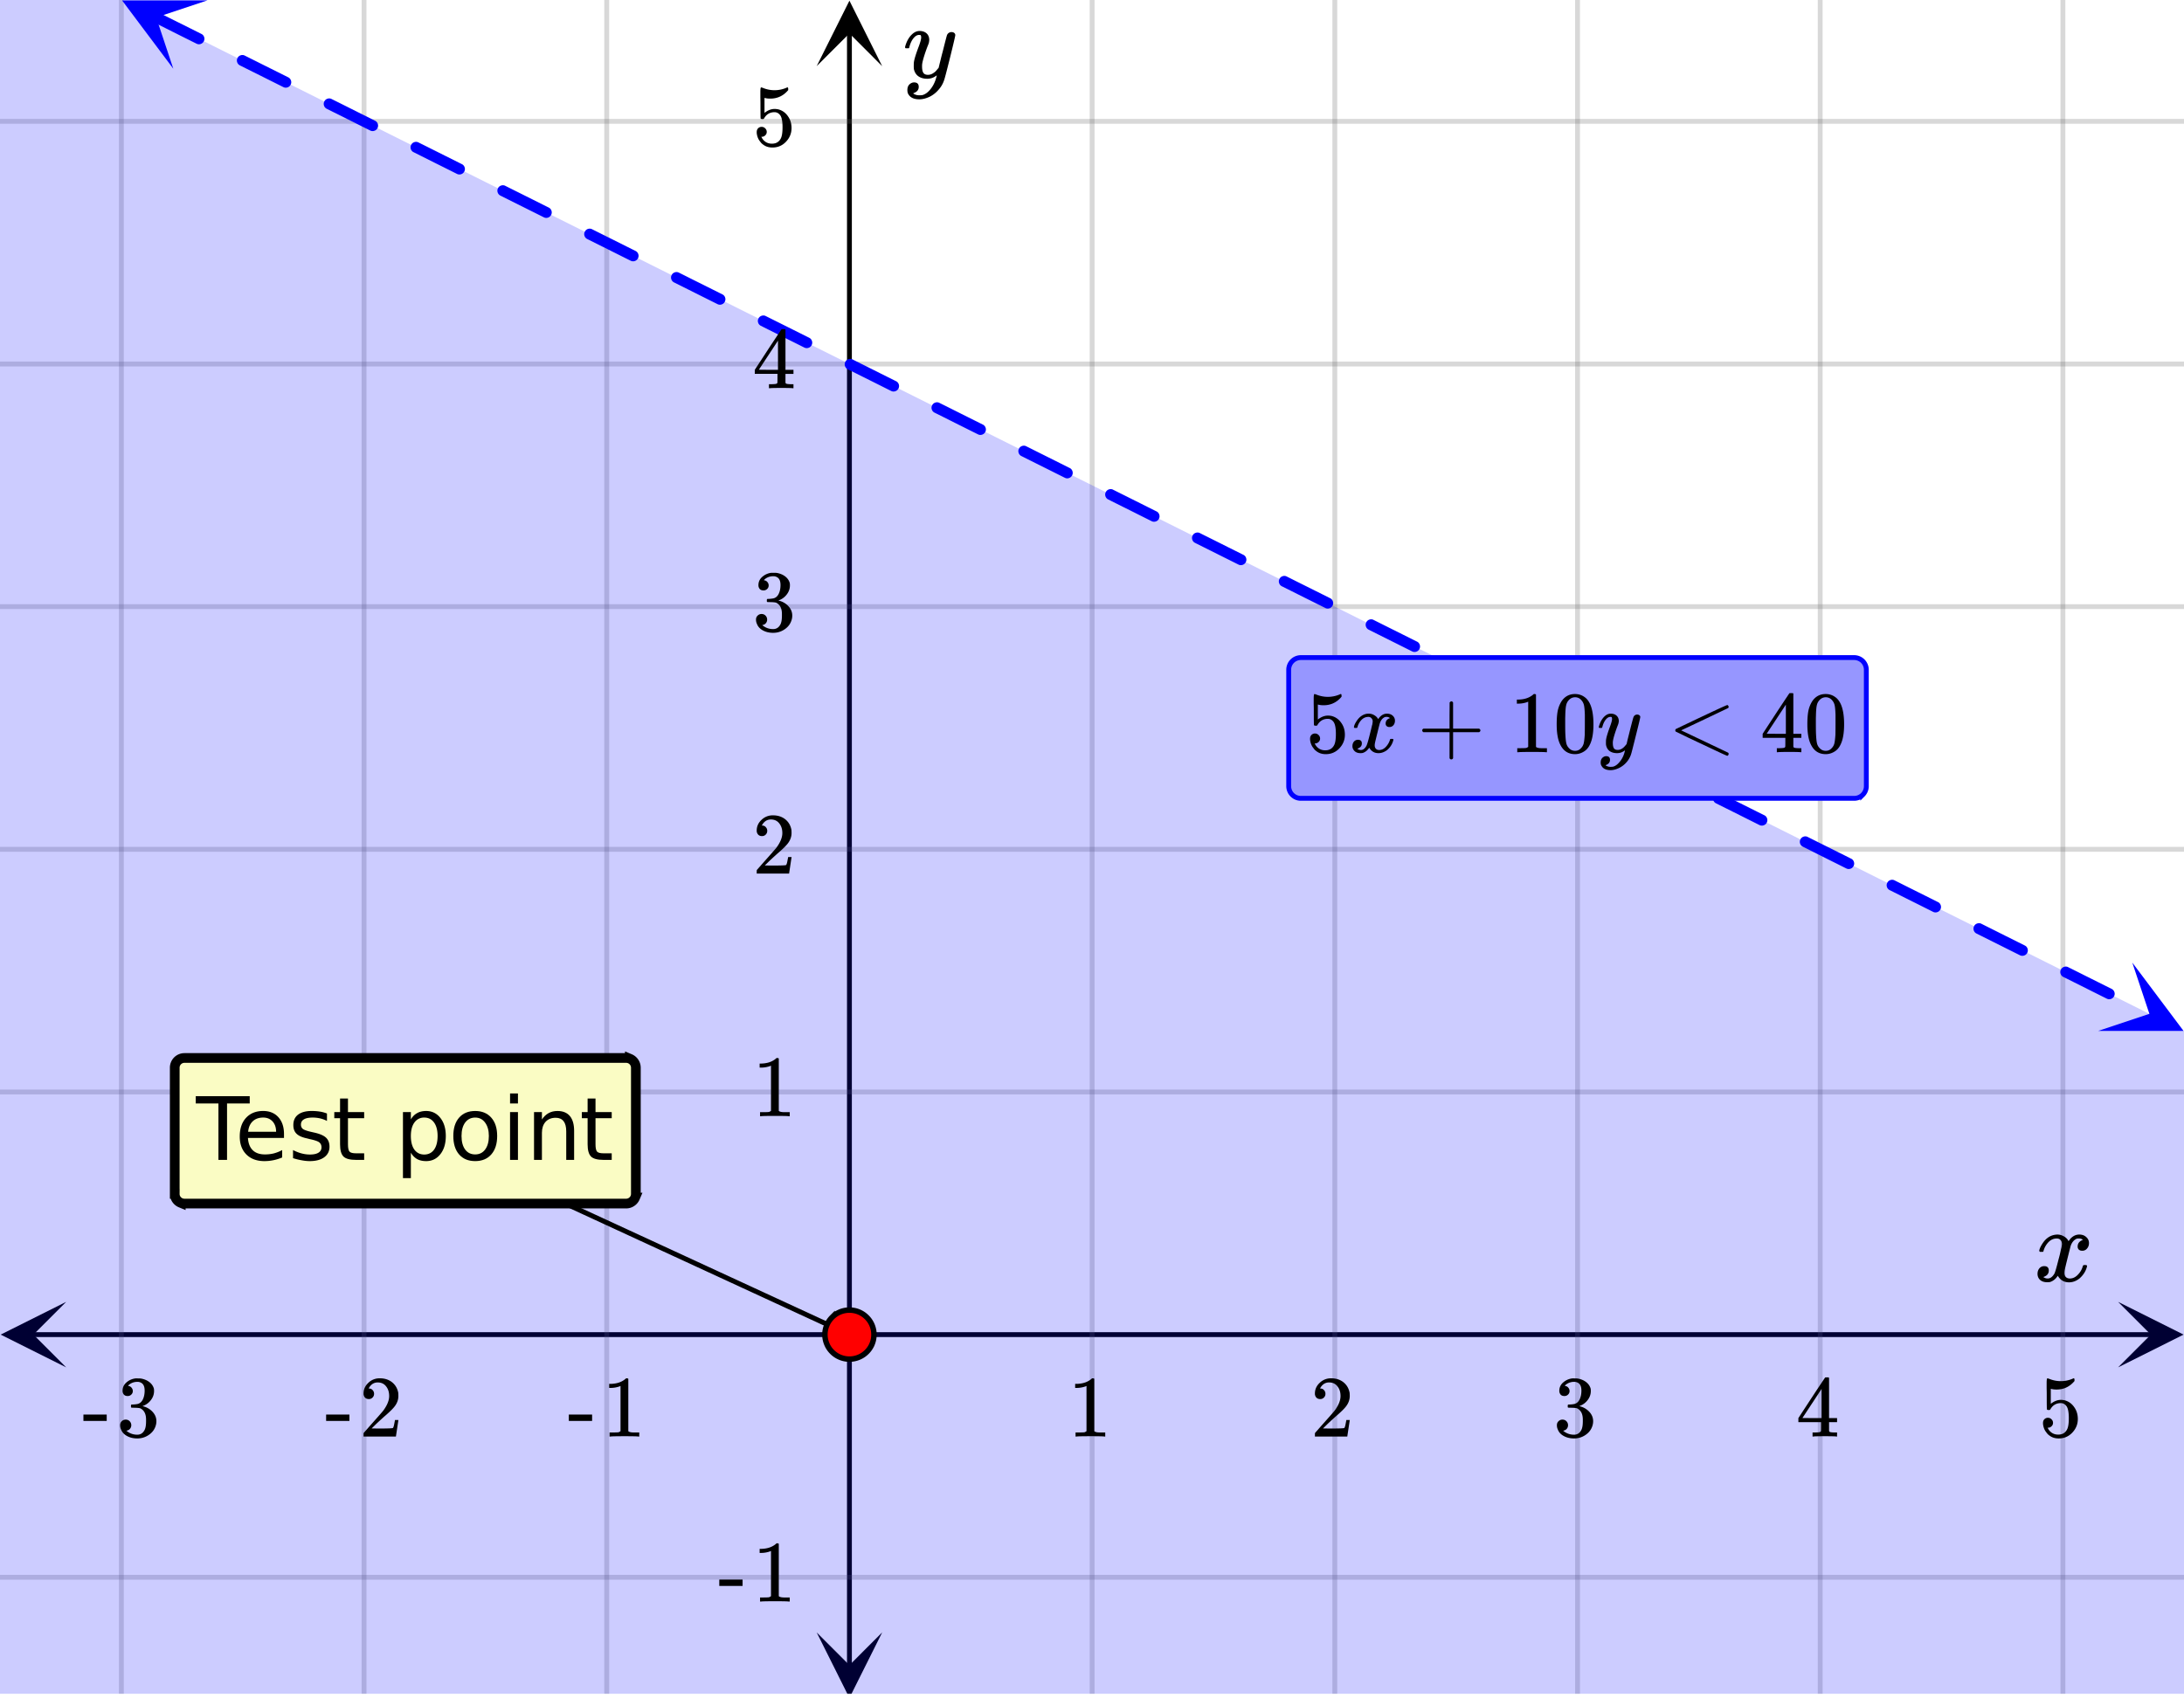 <svg xmlns="http://www.w3.org/2000/svg" xmlns:xlink="http://www.w3.org/1999/xlink" width="449.28" height="349.44" viewBox="0 0 336.96 262.08"><defs><symbol overflow="visible" id="m"><path d="M.953-4.531c-.074-.063-.11-.125-.11-.188.04-.289.212-.664.516-1.125.508-.77 1.149-1.21 1.922-1.328.145-.02.258-.031.344-.031.375 0 .723.101 1.047.297.32.187.55.43.687.718a3.71 3.71 0 0 0 .266-.343c.406-.446.867-.672 1.39-.672.446 0 .805.133 1.079.39.281.25.422.56.422.922 0 .336-.102.618-.297.844a.916.916 0 0 1-.75.344c-.211 0-.383-.055-.516-.172a.636.636 0 0 1-.187-.469c0-.5.27-.843.812-1.031a.921.921 0 0 0-.172-.125c-.105-.063-.261-.094-.468-.094-.149 0-.25.012-.313.032-.418.18-.727.539-.922 1.078-.031.093-.187.703-.469 1.828-.28 1.125-.433 1.758-.453 1.89a2.74 2.74 0 0 0-.047.5c0 .262.07.47.22.625.155.149.359.22.609.22.457 0 .867-.192 1.234-.579.375-.383.625-.813.75-1.281.039-.114.078-.176.11-.188.03-.02.113-.031.25-.031.206 0 .312.047.312.14 0 .012-.012.07-.031.172-.188.68-.57 1.266-1.141 1.766-.512.399-1.047.594-1.61.594-.761 0-1.34-.336-1.734-1.016-.312.492-.715.813-1.203.969-.105.02-.246.031-.422.031C1.441.156.992-.062.734-.5a1.316 1.316 0 0 1-.156-.656c0-.32.094-.598.281-.828a.95.95 0 0 1 .75-.344c.47 0 .704.23.704.687 0 .399-.188.688-.563.875l-.094.047-.078.031a.123.123 0 0 1-.047.016l-.047.016c0 .031.082.086.25.156.125.055.266.078.422.078.383 0 .723-.242 1.016-.734.113-.196.32-.907.625-2.125.07-.25.144-.524.219-.828.07-.301.125-.536.156-.704.039-.164.066-.265.078-.296.063-.29.094-.5.094-.625 0-.27-.074-.477-.219-.625-.137-.157-.328-.235-.578-.235-.492 0-.918.188-1.281.563a3.171 3.171 0 0 0-.75 1.297c-.024.105-.047.168-.079.187-.023.012-.109.016-.265.016zm0 0"/></symbol><symbol overflow="visible" id="t"><path d="M7.531-7.031c.157 0 .285.043.39.125a.41.41 0 0 1 .173.343c0 .137-.266 1.278-.797 3.422-.531 2.137-.84 3.305-.922 3.516a4.073 4.073 0 0 1-.844 1.469 4.38 4.38 0 0 1-1.343 1.078c-.586.281-1.133.422-1.641.422-.824 0-1.387-.262-1.688-.781-.105-.157-.156-.376-.156-.657 0-.367.102-.652.313-.86.226-.21.468-.312.718-.312.477 0 .72.227.72.688 0 .394-.196.687-.579.875-.023.008-.047.02-.078.031-.031.02-.059.035-.078.047-.024.008-.043.016-.063.016l-.047.03c.032.063.145.13.344.204.176.063.352.094.531.094h.125c.188 0 .329-.012.422-.031.414-.118.805-.391 1.172-.829.375-.437.66-.96.86-1.562.113-.363.171-.578.171-.64 0-.009-.011-.005-.03.015a.546.546 0 0 0-.095.062c-.406.29-.855.438-1.343.438-.555 0-1.012-.133-1.375-.39-.356-.259-.586-.634-.688-1.126a4.332 4.332 0 0 1-.016-.5c0-.258.008-.46.032-.61.07-.456.32-1.253.75-2.39.238-.644.36-1.093.36-1.343A.756.756 0 0 0 2.78-6.5c-.031-.063-.094-.094-.187-.094h-.078c-.25 0-.493.117-.72.344-.355.355-.62.875-.796 1.563 0 .011-.008.03-.016.062a.22.22 0 0 1-.03.063l-.032.015C.91-4.535.89-4.53.859-4.53H.437c-.062-.063-.093-.11-.093-.14 0-.04.015-.118.047-.235.226-.758.57-1.352 1.03-1.782.364-.343.75-.515 1.157-.515.457 0 .82.125 1.094.375.27.25.406.594.406 1.031-.023.211-.039.324-.047.344 0 .074-.086.308-.25.703-.449 1.21-.715 2.094-.797 2.656a3.234 3.234 0 0 0-.015.375c0 .418.062.735.187.953.133.22.375.329.719.329.25 0 .484-.063.703-.188.227-.133.399-.266.516-.39.113-.126.258-.298.437-.516 0-.008.024-.117.078-.328.051-.22.13-.536.235-.954.101-.425.207-.832.312-1.218.407-1.625.63-2.477.672-2.563a.735.735 0 0 1 .703-.437zm0 0"/></symbol><symbol overflow="visible" id="n"><path d="M5.61 0c-.157-.031-.872-.047-2.141-.047C2.207-.047 1.5-.03 1.344 0h-.157v-.625h.344c.52 0 .86-.008 1.016-.031.07-.008.18-.067.328-.172v-6.969c-.023 0-.059.016-.11.047a4.134 4.134 0 0 1-1.39.25h-.25v-.625h.25c.758-.02 1.39-.188 1.89-.5a2.46 2.46 0 0 0 .422-.313c.008-.03.063-.046.157-.046a.36.36 0 0 1 .234.078v8.078c.133.137.43.203.89.203h.798V0zm0 0"/></symbol><symbol overflow="visible" id="o"><path d="M1.484-5.781c-.25 0-.449-.078-.593-.235a.872.872 0 0 1-.22-.609c0-.645.243-1.195.735-1.656a2.46 2.46 0 0 1 1.766-.703c.77 0 1.41.21 1.922.625.508.418.82.964.937 1.64.008.168.016.32.016.453 0 .524-.156 1.012-.469 1.47-.25.374-.758.89-1.516 1.546-.324.281-.777.695-1.359 1.234l-.781.766 1.016.016c1.414 0 2.164-.024 2.25-.079.039-.007.085-.101.14-.28.031-.095.094-.4.188-.923v-.03h.53v.03l-.374 2.47V0h-5v-.25c0-.188.008-.29.031-.313.008-.007.383-.437 1.125-1.28.977-1.095 1.61-1.813 1.89-2.157.602-.82.907-1.57.907-2.25 0-.594-.156-1.086-.469-1.484-.312-.407-.746-.61-1.297-.61-.523 0-.945.235-1.265.703-.024.032-.047.079-.078.141a.274.274 0 0 0-.047.078c0 .012.02.016.062.016a.68.68 0 0 1 .547.25.801.801 0 0 1 .219.562c0 .23-.078.422-.235.578a.76.76 0 0 1-.578.235zm0 0"/></symbol><symbol overflow="visible" id="p"><path d="M1.719-6.25c-.25 0-.446-.07-.578-.219a.863.863 0 0 1-.204-.593c0-.508.196-.938.594-1.282a2.566 2.566 0 0 1 1.407-.625h.203c.312 0 .507.008.593.016.301.043.602.137.907.281.593.305.968.727 1.125 1.266.02.093.03.218.03.375 0 .523-.167.996-.5 1.422-.323.418-.73.714-1.218.89-.055.024-.055.04 0 .047.008 0 .05.012.125.031.55.157 1.016.446 1.39.86.376.418.563.89.563 1.422 0 .367-.086.718-.25 1.062-.218.461-.574.84-1.062 1.14-.492.302-1.04.454-1.64.454-.595 0-1.122-.125-1.579-.375-.46-.25-.766-.586-.922-1.016a1.45 1.45 0 0 1-.14-.656c0-.25.082-.453.25-.61a.831.831 0 0 1 .609-.25c.25 0 .453.087.61.25.163.169.25.372.25.61 0 .21-.063.39-.188.547a.768.768 0 0 1-.469.281l-.094.031c.489.407 1.047.61 1.672.61.5 0 .875-.239 1.125-.719.156-.29.234-.742.234-1.36v-.265c0-.852-.292-1.426-.875-1.719-.124-.05-.398-.082-.812-.093l-.563-.016-.046-.031c-.024-.02-.032-.086-.032-.204 0-.113.008-.18.032-.203.03-.03.054-.046.078-.046.25 0 .508-.02.781-.063.395-.05.695-.27.906-.656.207-.395.313-.867.313-1.422 0-.582-.157-.973-.469-1.172a1.131 1.131 0 0 0-.64-.188c-.45 0-.844.122-1.188.36l-.125.094a.671.671 0 0 0-.094.109l-.047.047a.88.88 0 0 0 .094.031c.176.024.328.11.453.266.125.148.188.32.188.515a.715.715 0 0 1-.235.547.76.76 0 0 1-.562.219zm0 0"/></symbol><symbol overflow="visible" id="q"><path d="M6.234 0c-.125-.031-.71-.047-1.75-.047-1.074 0-1.671.016-1.796.047h-.126v-.625h.422c.383-.008.618-.031.704-.063a.286.286 0 0 0 .171-.14c.008-.008.016-.25.016-.719v-.672h-3.5v-.625l2.031-3.11A431.58 431.58 0 0 1 4.5-9.108c.02-.008.113-.016.281-.016h.25l.078.078v6.203h1.235v.625H5.109V-.89a.25.25 0 0 0 .079.157c.07.062.328.101.765.109h.39V0zm-2.28-2.844v-4.5L1-2.859l1.469.015zm0 0"/></symbol><symbol overflow="visible" id="r"><path d="M1.438-2.89a.72.72 0 0 1 .546.234.72.72 0 0 1 .235.547c0 .21-.078.386-.235.53a.73.73 0 0 1-.515.22h-.094l.047.062c.133.293.336.531.61.719.28.187.609.281.984.281.644 0 1.101-.27 1.375-.812.175-.332.265-.907.265-1.72 0-.925-.125-1.55-.375-1.874-.23-.3-.515-.453-.86-.453-.698 0-1.23.308-1.593.922a.312.312 0 0 1-.094.125.761.761 0 0 1-.203.015c-.148 0-.23-.031-.25-.093-.023-.032-.031-.817-.031-2.36 0-.258-.008-.57-.016-.937v-.72c0-.5.032-.75.094-.75a.047.047 0 0 1 .047-.03l.25.078a4.646 4.646 0 0 0 3.625-.016.402.402 0 0 1 .172-.062c.07 0 .11.086.11.25v.171C4.8-7.686 3.878-7.25 2.765-7.25c-.282 0-.532-.023-.75-.078l-.141-.031v2.312c.508-.406 1.035-.61 1.578-.61.164 0 .348.024.547.063.602.157 1.094.5 1.469 1.032.383.523.578 1.14.578 1.859 0 .812-.29 1.515-.86 2.11-.562.593-1.261.89-2.093.89C2.52.297 2.035.14 1.64-.172a1.618 1.618 0 0 1-.438-.453C.93-.945.758-1.348.687-1.828c0-.02-.007-.055-.015-.11v-.14c0-.25.07-.445.219-.594a.745.745 0 0 1 .546-.219zm0 0"/></symbol><symbol overflow="visible" id="s"><path d="M.14-2.406v-.985h3.594v.985zm0 0"/></symbol><symbol overflow="visible" id="E"><path d="M.938-3.094C.813-3.164.75-3.258.75-3.375c0-.113.063-.203.188-.266h4.03v-2.015l.016-2.032c.094-.113.18-.171.266-.171.113 0 .203.07.266.203v4.015H9.53c.133.075.203.168.203.282 0 .105-.07.195-.203.265H5.516V.922c-.063.125-.157.187-.282.187-.117 0-.203-.062-.265-.187v-4.016zm0 0"/></symbol><symbol overflow="visible" id="F"><path d="M1.297-7.89c.5-.727 1.187-1.094 2.062-1.094.657 0 1.227.226 1.72.671.25.243.456.547.624.922.332.75.5 1.778.5 3.079 0 1.398-.195 2.46-.578 3.187-.25.523-.621.902-1.11 1.14a2.534 2.534 0 0 1-1.14.282c-1.031 0-1.79-.473-2.266-1.422-.386-.727-.578-1.79-.578-3.188 0-.832.051-1.519.156-2.062a4.48 4.48 0 0 1 .61-1.516zm3.031-.157a1.24 1.24 0 0 0-.953-.437c-.375 0-.7.148-.969.437-.199.211-.336.465-.406.766-.074.293-.121.797-.14 1.515 0 .063-.008.246-.016.547v.735c0 .855.008 1.453.031 1.796.031.637.082 1.09.156 1.36.07.273.207.508.406.703.25.273.563.406.938.406.363 0 .664-.133.906-.406.196-.195.332-.43.407-.703.07-.27.128-.723.171-1.36.008-.343.016-.94.016-1.796v-.735-.547c-.023-.718-.07-1.222-.14-1.515-.075-.301-.212-.555-.407-.766zm0 0"/></symbol><symbol overflow="visible" id="H"><path d="M9.36.25a.358.358 0 0 1-.063.188c-.043.07-.094.109-.156.109-.063 0-.758-.313-2.079-.938L3.156-2.234 1.22-3.172c-.063-.039-.094-.11-.094-.203 0-.094.035-.164.11-.219C6.378-6.05 9.014-7.28 9.14-7.28c.062 0 .113.039.156.11.039.062.062.12.062.171a.233.233 0 0 1-.093.188C6.703-5.582 4.289-4.438 2.03-3.376L9.266.063c.062.05.093.113.093.187zm0 0"/></symbol><symbol overflow="visible" id="u"><path d="M-.047-9.828h8.328v1.125h-3.5V0H3.453v-8.703h-3.5zm0 0"/></symbol><symbol overflow="visible" id="v"><path d="M7.578-3.984v.593H2.016c.05.836.3 1.47.75 1.907.445.43 1.07.64 1.875.64.468 0 .921-.05 1.359-.156a5.827 5.827 0 0 0 1.297-.516v1.141a6.956 6.956 0 0 1-2.734.563C3.394.188 2.469-.149 1.78-.829 1.094-1.516.75-2.441.75-3.61c0-1.207.32-2.164.969-2.875.656-.707 1.535-1.063 2.64-1.063.989 0 1.77.32 2.344.953.582.637.875 1.508.875 2.61zm-1.219-.36c0-.664-.183-1.195-.546-1.593-.368-.395-.844-.594-1.438-.594-.68 0-1.219.195-1.625.578-.406.387-.64.922-.703 1.61zm0 0"/></symbol><symbol overflow="visible" id="w"><path d="M5.969-7.156v1.14a4.708 4.708 0 0 0-1.063-.39 5.208 5.208 0 0 0-1.14-.125c-.606 0-1.059.093-1.36.281-.304.18-.453.45-.453.813 0 .28.102.507.313.671.218.157.656.309 1.312.454l.406.093c.864.188 1.473.45 1.829.782.363.335.546.804.546 1.406 0 .687-.273 1.23-.812 1.625-.543.398-1.29.594-2.234.594-.399 0-.81-.043-1.235-.126-.43-.07-.875-.18-1.344-.328v-1.25c.446.23.883.403 1.313.516.437.117.867.172 1.297.172.57 0 1.008-.094 1.312-.281.313-.196.469-.473.469-.829 0-.332-.117-.585-.344-.765-.218-.176-.703-.344-1.453-.5l-.422-.11c-.75-.156-1.293-.394-1.625-.718-.336-.32-.5-.77-.5-1.344 0-.695.242-1.234.735-1.61.5-.374 1.195-.562 2.093-.562.446 0 .868.031 1.266.094.395.062.758.164 1.094.297zm0 0"/></symbol><symbol overflow="visible" id="x"><path d="M2.469-9.469v2.094h2.5v.938h-2.5v4.015c0 .594.082.98.25 1.156.164.168.5.25 1 .25h1.25V0h-1.25C2.78 0 2.133-.172 1.78-.516c-.355-.351-.531-.988-.531-1.906v-4.015H.36v-.938h.89v-2.094zm0 0"/></symbol><symbol overflow="visible" id="z"><path d="M2.438-1.11v3.923h-1.22V-7.376h1.22v1.125c.257-.438.582-.758.968-.969.383-.218.848-.328 1.39-.328.895 0 1.626.356 2.188 1.063.563.71.844 1.64.844 2.796 0 1.168-.281 2.106-.844 2.813C6.422-.165 5.691.188 4.797.188c-.543 0-1.008-.106-1.39-.313-.387-.219-.712-.547-.97-.984zm4.124-2.577c0-.883-.183-1.579-.546-2.079-.368-.507-.871-.765-1.516-.765a1.79 1.79 0 0 0-1.516.765c-.367.5-.546 1.196-.546 2.079 0 .898.18 1.601.546 2.109.375.5.88.75 1.516.75.645 0 1.148-.25 1.516-.75.363-.508.546-1.211.546-2.11zm0 0"/></symbol><symbol overflow="visible" id="A"><path d="M4.125-6.531c-.648 0-1.164.258-1.547.765-.375.512-.562 1.204-.562 2.079 0 .886.187 1.585.562 2.093.375.5.89.75 1.547.75.645 0 1.156-.25 1.531-.75.383-.508.578-1.207.578-2.093 0-.864-.195-1.551-.578-2.063-.375-.52-.886-.781-1.531-.781zm0-1.016c1.05 0 1.879.344 2.484 1.031.602.68.907 1.621.907 2.829 0 1.21-.305 2.156-.907 2.843C6.004-.156 5.176.187 4.125.187c-1.055 0-1.883-.343-2.484-1.03C1.047-1.532.75-2.478.75-3.689c0-1.207.297-2.148.89-2.828.602-.687 1.43-1.03 2.485-1.03zm0 0"/></symbol><symbol overflow="visible" id="B"><path d="M1.266-7.375h1.218V0H1.266zm0-2.875h1.218v1.547H1.266zm0 0"/></symbol><symbol overflow="visible" id="C"><path d="M7.406-4.453V0H6.188v-4.406c0-.696-.137-1.219-.407-1.563-.273-.351-.68-.531-1.218-.531-.657 0-1.18.21-1.563.625-.375.418-.563.984-.563 1.703V0H1.22v-7.375h1.218v1.14c.29-.437.633-.765 1.032-.984.394-.218.847-.328 1.36-.328.843 0 1.484.262 1.921.781.438.524.656 1.293.656 2.313zm0 0"/></symbol><symbol overflow="visible" id="D"><path d="M.781-3.75C.727-3.8.703-3.848.703-3.89c.031-.25.172-.563.422-.938.414-.633.941-1.004 1.578-1.11.133-.007.235-.015.297-.015.313 0 .598.086.86.25.269.156.46.355.578.594.113-.157.187-.25.218-.282.332-.375.711-.562 1.14-.562.364 0 .661.105.891.312.227.211.344.465.344.766 0 .281-.078.516-.234.703a.776.776 0 0 1-.625.281.64.64 0 0 1-.422-.14.521.521 0 0 1-.156-.39c0-.415.222-.696.672-.845a.58.58 0 0 0-.141-.093.705.705 0 0 0-.39-.094.91.91 0 0 0-.266.031c-.336.149-.586.445-.75.89-.032.075-.164.579-.39 1.516-.231.93-.356 1.45-.376 1.563a1.827 1.827 0 0 0-.047.406c0 .211.063.383.188.516.125.125.289.187.5.187.383 0 .726-.16 1.031-.484.3-.32.508-.676.625-1.063.02-.082.04-.129.063-.14.03-.02.109-.031.234-.031.164 0 .25.039.25.109 0 .012-.012.058-.031.14-.149.563-.461 1.055-.938 1.47-.43.323-.875.484-1.344.484-.625 0-1.101-.282-1.421-.844-.262.406-.594.68-1 .812-.086.02-.2.032-.344.032-.524 0-.89-.188-1.11-.563a.953.953 0 0 1-.14-.531c0-.27.078-.5.234-.688a.798.798 0 0 1 .625-.28c.395 0 .594.187.594.562 0 .336-.164.574-.484.718a.359.359 0 0 1-.063.047l-.078.031c-.012.012-.024.016-.031.016h-.032c0 .031.063.074.188.125a.817.817 0 0 0 .36.078c.32 0 .597-.203.827-.61.102-.163.282-.75.532-1.75.05-.206.109-.437.171-.687.063-.257.11-.457.141-.593.031-.133.05-.211.063-.235a2.86 2.86 0 0 0 .078-.531.678.678 0 0 0-.188-.5.613.613 0 0 0-.484-.203c-.406 0-.762.156-1.063.469a2.562 2.562 0 0 0-.609 1.078c-.012.074-.031.12-.063.14a.752.752 0 0 1-.218.016zm0 0"/></symbol><symbol overflow="visible" id="G"><path d="M6.234-5.813c.125 0 .227.04.313.11.094.062.14.152.14.266 0 .117-.226 1.058-.671 2.828C5.578-.836 5.328.133 5.266.312a3.459 3.459 0 0 1-.688 1.22 3.641 3.641 0 0 1-1.11.874c-.491.239-.945.36-1.359.36-.687 0-1.152-.22-1.39-.657-.094-.125-.14-.304-.14-.53 0-.306.085-.544.265-.72.187-.168.379-.25.578-.25.394 0 .594.188.594.563 0 .332-.157.578-.47.734a.298.298 0 0 1-.062.032.295.295 0 0 0-.078.03c-.011.009-.023.016-.031.016L1.328 2c.031.05.129.11.297.172.133.05.273.078.422.078h.11c.155 0 .273-.012.359-.031.332-.094.648-.324.953-.688A3.69 3.69 0 0 0 4.188.25c.093-.3.14-.477.14-.531 0-.008-.012-.004-.031.015a.358.358 0 0 1-.078.047c-.336.239-.703.36-1.11.36-.46 0-.84-.106-1.14-.313-.293-.219-.48-.531-.563-.937a2.932 2.932 0 0 1-.015-.407c0-.218.007-.382.03-.5.063-.394.266-1.054.61-1.984.196-.531.297-.898.297-1.11a.838.838 0 0 0-.031-.265c-.024-.05-.074-.078-.156-.078h-.063c-.21 0-.406.094-.594.281-.293.293-.511.727-.656 1.297 0 .012-.008.027-.015.047a.188.188 0 0 1-.032.047l-.015.015c-.012.012-.028.016-.047.016h-.36C.305-3.8.281-3.836.281-3.86a.97.97 0 0 1 .047-.203c.188-.625.469-1.113.844-1.468.3-.282.617-.422.953-.422.383 0 .688.105.906.312.227.2.344.485.344.86-.023.168-.04.261-.047.281 0 .055-.07.246-.203.578-.367 1-.586 1.735-.656 2.203a1.857 1.857 0 0 0-.016.297c0 .344.05.61.156.797.114.18.313.266.594.266.207 0 .406-.051.594-.157a1.84 1.84 0 0 0 .422-.328c.093-.101.21-.242.36-.422a32.833 32.833 0 0 1 .25-1.063c.093-.35.175-.687.25-1 .343-1.35.534-2.062.577-2.124a.592.592 0 0 1 .578-.36zm0 0"/></symbol><clipPath id="a"><path d="M0 0h336.96v261.363H0zm0 0"/></clipPath><clipPath id="b"><path d="M.102 200.89H11V211H.102zm0 0"/></clipPath><clipPath id="c"><path d="M326.79 200.89h10.17V211h-10.17zm0 0"/></clipPath><clipPath id="d"><path d="M18 0h301v261.363H18zm0 0"/></clipPath><clipPath id="e"><path d="M126 251h11v10.363h-11zm0 0"/></clipPath><clipPath id="f"><path d="M126 0h11v10.21h-11zm0 0"/></clipPath><clipPath id="g"><path d="M0 18h336.96v226H0zm0 0"/></clipPath><clipPath id="h"><path d="M18 0h15v11H18zm0 0"/></clipPath><clipPath id="i"><path d="M21.465-5.223L45.203 6.645 33.332 30.383 9.598 18.516zm0 0"/></clipPath><clipPath id="j"><path d="M323 148h13.96v12H323zm0 0"/></clipPath><clipPath id="k"><path d="M328.98 148.535l23.739 11.871-11.867 23.735-23.739-11.868zm0 0"/></clipPath><clipPath id="l"><path d="M0 0h336.96v261.363H0zm0 0"/></clipPath></defs><g clip-path="url(#a)" fill="#fff"><path d="M0 0h337v262.11H0zm0 0"/><path d="M0 0h337v262.11H0zm0 0"/></g><path d="M5.055 205.945h326.89" fill="none" stroke="#000" stroke-width=".749"/><g clip-path="url(#b)"><path d="M10.21 200.89L.103 205.946 10.21 211l-5.055-5.055zm0 0"/></g><g clip-path="url(#c)"><path d="M326.79 200.89l10.108 5.055L326.79 211l5.055-5.055zm0 0"/></g><g clip-path="url(#d)"><path d="M168.5 0v262.11M205.945 0v262.11M243.391 0v262.11M280.832 0v262.11M318.277 0v262.11M93.61 0v262.11M56.168 0v262.11M18.723 0v262.11" fill="none" stroke-linecap="round" stroke-linejoin="round" stroke="#666" stroke-opacity=".251" stroke-width=".749"/></g><path d="M131.055 257.055v-252" fill="none" stroke="#000" stroke-width=".749"/><g clip-path="url(#e)"><path d="M126 251.898l5.055 10.114 5.054-10.114-5.054 5.055zm0 0"/></g><g clip-path="url(#f)"><path d="M126 10.21L131.055.103l5.054 10.109-5.054-5.055zm0 0"/></g><g clip-path="url(#g)"><path d="M0 168.5h337M0 131.055h337M0 93.609h337M0 56.168h337M0 18.723h337M0 243.39h337" fill="none" stroke-linecap="round" stroke-linejoin="round" stroke="#666" stroke-opacity=".251" stroke-width=".749"/></g><path d="M24.375 1.883l2.063 1.035L30.57 4.98l.5.254c.211.102.352.266.426.485a.822.822 0 0 1-.047.644.817.817 0 0 1-.488.422.798.798 0 0 1-.64-.047l-.505-.25-2.066-1.031-2.063-1.035-2.066-1.031a.805.805 0 0 1-.422-.489.813.813 0 0 1 .043-.64.803.803 0 0 1 .488-.422.823.823 0 0 1 .645.043zM37.77 8.582l3.125 1.563 2.066 1.03 1.508.755c.207.105.347.27.422.488a.806.806 0 0 1-.047.645.81.81 0 0 1-.485.421.806.806 0 0 1-.644-.046l-3.57-1.786-2.067-1.03-1.062-.532a.817.817 0 0 1-.422-.488.808.808 0 0 1 .047-.645.806.806 0 0 1 .488-.422.798.798 0 0 1 .64.047zm13.398 6.7l.055.027 2.066 1.03 2.063 1.036 2.066 1.031.445.223a.81.81 0 0 1 .426.488.824.824 0 0 1-.047.645.817.817 0 0 1-.488.422.798.798 0 0 1-.64-.047l-.45-.223-2.062-1.035-4.133-2.063-.055-.027a.828.828 0 0 1-.422-.488.823.823 0 0 1 .043-.645.828.828 0 0 1 .488-.422.807.807 0 0 1 .645.047zm13.395 6.698l1.117.555 2.066 1.035 3.516 1.758a.817.817 0 0 1 .422.488.798.798 0 0 1-.047.641.786.786 0 0 1-.485.422.821.821 0 0 1-.644-.043l-1.45-.727-2.066-1.03-2.066-1.036-1.117-.559a.81.81 0 0 1-.422-.484.806.806 0 0 1 .047-.645.817.817 0 0 1 .488-.421.798.798 0 0 1 .64.046zm13.398 6.696l.11.058 4.132 2.063 2.063 1.035.394.195a.81.81 0 0 1 .422.485.806.806 0 0 1-.047.644.817.817 0 0 1-.488.422.798.798 0 0 1-.64-.047l-.391-.195-4.133-2.063-2.067-1.035-.109-.054a.817.817 0 0 1-.422-.489.813.813 0 0 1 .043-.64.803.803 0 0 1 .488-.422.823.823 0 0 1 .645.043zm13.394 6.699l1.172.586 2.067 1.031 2.066 1.035 1.395.696c.207.105.347.27.422.488a.806.806 0 0 1-.047.644.81.81 0 0 1-.485.422.806.806 0 0 1-.644-.047l-1.395-.695L93.84 38.5l-2.067-1.031-1.171-.586a.817.817 0 0 1-.422-.488.798.798 0 0 1 .047-.641.81.81 0 0 1 .488-.426.814.814 0 0 1 .64.047zm13.399 6.7l.168.081 2.062 1.035 4.133 2.063.336.168a.817.817 0 0 1 .422.488.808.808 0 0 1-.047.645.817.817 0 0 1-.488.422.798.798 0 0 1-.64-.047l-.337-.168-2.066-1.032-2.067-1.035-2.062-1.03-.168-.083a.828.828 0 0 1-.422-.488.823.823 0 0 1 .043-.645.828.828 0 0 1 .488-.422.806.806 0 0 1 .645.047zm13.394 6.698l1.23.614 2.063 1.031 2.067 1.031 1.34.672a.817.817 0 0 1 .422.488.813.813 0 0 1-.043.641.803.803 0 0 1-.489.422.821.821 0 0 1-.644-.043l-1.34-.672-2.067-1.031-2.062-1.031-1.23-.618a.81.81 0 0 1-.422-.484.806.806 0 0 1 .047-.645.817.817 0 0 1 .488-.421.798.798 0 0 1 .64.046zm13.399 6.696l.223.113 2.066 1.031 2.062 1.035 2.067 1.032.281.14a.81.81 0 0 1 .422.485.806.806 0 0 1-.047.644.817.817 0 0 1-.488.422.813.813 0 0 1-.64-.043l-.282-.14-2.066-1.036-2.063-1.03-2.066-1.032-.223-.113a.806.806 0 0 1-.422-.489.813.813 0 0 1 .043-.64.815.815 0 0 1 .488-.422.821.821 0 0 1 .645.043zm13.394 6.699l1.286.64 2.066 1.036 2.062 1.031 1.286.64c.207.106.347.27.422.489a.821.821 0 0 1-.043.644.828.828 0 0 1-.489.422.806.806 0 0 1-.644-.047l-1.285-.64-2.063-1.031-2.066-1.036-1.286-.64a.817.817 0 0 1-.421-.489.798.798 0 0 1 .047-.64.81.81 0 0 1 .488-.426.814.814 0 0 1 .64.047zm13.399 6.7l.277.136 2.067 1.035 2.066 1.031 2.063 1.035.226.11a.817.817 0 0 1 .422.488.808.808 0 0 1-.047.645.817.817 0 0 1-.488.422.798.798 0 0 1-.64-.047l-2.29-1.145-2.066-1.031-2.067-1.035-.277-.137a.828.828 0 0 1-.422-.488.823.823 0 0 1 .043-.645.828.828 0 0 1 .488-.422.806.806 0 0 1 .645.047zm13.394 6.698l1.34.668 2.067 1.032 2.066 1.035 1.227.613a.817.817 0 0 1 .421.488.813.813 0 0 1-.042.641.803.803 0 0 1-.489.422.821.821 0 0 1-.644-.043l-1.227-.613-2.066-1.036-2.067-1.03-1.34-.673a.81.81 0 0 1-.421-.484.806.806 0 0 1 .046-.645.817.817 0 0 1 .489-.421.798.798 0 0 1 .64.046zm13.399 6.696l.332.168 2.066 1.03 2.067 1.036 2.066 1.031.168.086a.81.81 0 0 1 .422.485.806.806 0 0 1-.047.644.817.817 0 0 1-.488.422.813.813 0 0 1-.64-.043l-.169-.086-2.066-1.031-2.067-1.035-2.066-1.031-.332-.168a.806.806 0 0 1-.422-.489.813.813 0 0 1 .043-.64.815.815 0 0 1 .488-.422.821.821 0 0 1 .645.043zm13.394 6.699l1.395.7 4.133 2.062 1.172.586c.207.105.347.27.421.488a.821.821 0 0 1-.043.644.828.828 0 0 1-.488.422.806.806 0 0 1-.644-.047l-1.172-.586-2.067-1.03-2.066-1.036-1.395-.695a.817.817 0 0 1-.421-.489.798.798 0 0 1 .046-.64.81.81 0 0 1 .489-.426.814.814 0 0 1 .64.047zm13.399 6.7l2.453 1.226 2.066 1.031 2.067 1.035.113.055a.817.817 0 0 1 .422.488.808.808 0 0 1-.047.645.817.817 0 0 1-.488.421.798.798 0 0 1-.64-.046l-.114-.055-2.067-1.035-2.066-1.031-2.453-1.227a.828.828 0 0 1-.422-.488.807.807 0 0 1 .047-.645.81.81 0 0 1 .484-.422.806.806 0 0 1 .645.047zm13.394 6.698l1.453.723 2.063 1.035 2.066 1.031 1.118.559a.817.817 0 0 1 .421.488.813.813 0 0 1-.043.64.84.84 0 0 1-1.133.379l-1.117-.558-2.066-1.035-3.516-1.758a.81.81 0 0 1-.421-.484.822.822 0 0 1 .046-.645.817.817 0 0 1 .489-.421.798.798 0 0 1 .64.046zm13.399 6.696l.445.222 2.066 1.035 2.063 1.032 2.066 1.031.059.031a.81.81 0 0 1 .422.485.806.806 0 0 1-.047.644.806.806 0 0 1-.488.422.813.813 0 0 1-.64-.043l-.06-.031-2.066-1.031-2.062-1.032-2.067-1.035-.445-.222a.806.806 0 0 1-.422-.489.798.798 0 0 1 .047-.64.81.81 0 0 1 .484-.422.821.821 0 0 1 .645.043zm13.394 6.699l1.508.754 2.066 1.031 2.063 1.035 1.063.531a.798.798 0 0 1 .421.485.821.821 0 0 1-.043.644.828.828 0 0 1-.488.422.807.807 0 0 1-.644-.047l-3.125-1.562-2.067-1.031-1.504-.754a.81.81 0 0 1-.425-.489.814.814 0 0 1 .046-.64.81.81 0 0 1 .489-.426.83.83 0 0 1 .64.047zm13.399 6.7l.5.25 2.066 1.03 2.067 1.036 2.062 1.03h.004a.817.817 0 0 1 .422.49.807.807 0 0 1-.047.644.806.806 0 0 1-.488.421.798.798 0 0 1-.641-.046h-.004l-2.062-1.032-2.067-1.035-2.066-1.031-.5-.25a.817.817 0 0 1-.422-.488.808.808 0 0 1 .047-.645.81.81 0 0 1 .484-.422.806.806 0 0 1 .645.047zm13.398 6.698l1.559.782 4.133 2.062 1.003.504c.211.105.352.266.422.488a.813.813 0 0 1-.043.64.81.81 0 0 1-.488.427.824.824 0 0 1-.644-.047l-1.004-.504-2.067-1.031-2.066-1.036-1.559-.78a.84.84 0 0 1-.379-1.129.817.817 0 0 1 .489-.423.808.808 0 0 1 .644.047zm13.395 6.696l.558.28 2.063 1.032 2.066 1.031 2.012 1.008a.806.806 0 0 1 .422.488.798.798 0 0 1-.047.641.798.798 0 0 1-.484.422.821.821 0 0 1-.645-.043l-2.012-1.008-2.066-1.031-2.063-1.035-.558-.278a.81.81 0 0 1-.422-.484.806.806 0 0 1 .047-.644.81.81 0 0 1 .484-.422.821.821 0 0 1 .645.043zm13.398 6.699l1.617.808 2.063 1.036 2.066 1.03.95.477c.21.102.351.266.421.485a.821.821 0 0 1-.043.644.817.817 0 0 1-.488.422.808.808 0 0 1-.644-.047l-.95-.472-2.066-1.035-3.68-1.84a.81.81 0 0 1-.426-.489.83.83 0 0 1 .047-.64.793.793 0 0 1 .489-.422.824.824 0 0 1 .644.043zm13.395 6.7l.613.304 2.066 1.035 2.063 1.031 1.957.977c.207.105.348.27.422.488a.807.807 0 0 1-.047.645.81.81 0 0 1-.485.421.806.806 0 0 1-.644-.046l-1.957-.977-2.063-1.035-2.066-1.031-.613-.305a.817.817 0 0 1-.422-.488.808.808 0 0 1 .047-.645.81.81 0 0 1 .484-.422.806.806 0 0 1 .645.047zm0 0" fill="#00f"/><g clip-path="url(#h)"><g clip-path="url(#i)"><path d="M32.016.055H18.828l7.91 10.547-2.636-7.91zm0 0" fill="#00f"/></g></g><g clip-path="url(#j)"><g clip-path="url(#k)"><path d="M328.98 148.535l7.915 10.55h-13.188l7.914-2.636zm0 0" fill="#00f"/></g></g><g clip-path="url(#l)"><path d="M-261.168-139.945l-339.098 678.199L304 990.387l339.098-678.2-904.266-452.132" fill="#00f" fill-opacity=".2"/></g><path d="M131.055 205.945l-68.149-31.453" fill="none" stroke-width=".758" stroke="#000"/><path d="M134.836 205.945c0 .5-.094.985-.285 1.446a3.678 3.678 0 0 1-.82 1.226 3.758 3.758 0 0 1-1.227.82 3.763 3.763 0 0 1-2.895 0 3.678 3.678 0 0 1-1.226-.82 3.678 3.678 0 0 1-.82-1.226 3.763 3.763 0 0 1 0-2.895c.19-.46.464-.871.82-1.226a3.678 3.678 0 0 1 1.226-.82 3.74 3.74 0 0 1 1.446-.286 3.76 3.76 0 0 1 2.675 1.106 3.758 3.758 0 0 1 1.106 2.675zm0 0" fill="red" stroke-width=".843" stroke="#000"/><use xlink:href="#m" x="313.784" y="197.707"/><use xlink:href="#n" x="164.756" y="221.671"/><use xlink:href="#o" x="202.2" y="221.671"/><use xlink:href="#p" x="239.644" y="221.671"/><use xlink:href="#q" x="277.089" y="221.671"/><use xlink:href="#r" x="314.533" y="221.671"/><use xlink:href="#s" x="87.62" y="221.671"/><use xlink:href="#n" x="92.862" y="221.671"/><use xlink:href="#s" x="50.176" y="221.671"/><use xlink:href="#o" x="55.418" y="221.671"/><use xlink:href="#s" x="12.731" y="221.671"/><use xlink:href="#p" x="17.973" y="221.671"/><use xlink:href="#t" x="139.293" y="11.982"/><use xlink:href="#n" x="116.078" y="172.244"/><use xlink:href="#o" x="116.078" y="134.8"/><use xlink:href="#p" x="116.078" y="97.356"/><use xlink:href="#q" x="116.078" y="59.911"/><use xlink:href="#r" x="116.078" y="22.467"/><use xlink:href="#s" x="110.836" y="247.133"/><use xlink:href="#n" x="116.078" y="247.133"/><path d="M26.883 184.227v-19.473c0-.207.043-.406.12-.602.079-.191.196-.363.34-.507.15-.149.321-.262.512-.344.192-.078.395-.117.602-.117h68.148c.211 0 .41.039.602.117.195.082.363.195.512.344.148.144.261.316.344.507.078.196.117.395.117.602v19.473c0 .207-.04.41-.118.601a1.574 1.574 0 0 1-.855.852c-.191.082-.39.12-.602.12H28.457c-.207 0-.41-.038-.602-.12a1.543 1.543 0 0 1-.851-.852 1.59 1.59 0 0 1-.121-.601zm0 0" fill="#fafcc4"/><path d="M26.96 184.227v-19.473c0-.195.036-.387.114-.57.074-.184.184-.348.324-.489.141-.14.301-.246.485-.324a1.52 1.52 0 0 1 .574-.113h68.148c.2 0 .391.039.575.113a1.507 1.507 0 0 1 .925 1.383v19.473c0 .199-.039.39-.113.574a1.519 1.519 0 0 1-.812.808 1.448 1.448 0 0 1-.575.114H28.457c-.2 0-.39-.035-.574-.114a1.447 1.447 0 0 1-.485-.324c-.14-.14-.25-.3-.324-.484a1.448 1.448 0 0 1-.113-.574zm0 0" fill="none" stroke-width="1.498" stroke="#000"/><use xlink:href="#u" x="30.248" y="178.984"/><use xlink:href="#v" x="36.239" y="178.984"/><use xlink:href="#w" x="44.477" y="178.984"/><use xlink:href="#x" x="51.217" y="178.984"/><use xlink:href="#y" x="56.459" y="178.984"/><use xlink:href="#z" x="60.953" y="178.984"/><use xlink:href="#A" x="69.19" y="178.984"/><use xlink:href="#B" x="77.428" y="178.984"/><use xlink:href="#C" x="81.173" y="178.984"/><use xlink:href="#x" x="89.41" y="178.984"/><path d="M198.828 121.32v-17.972a1.889 1.889 0 0 1 .55-1.325 1.889 1.889 0 0 1 1.324-.55h85.372a1.889 1.889 0 0 1 1.324.55 1.889 1.889 0 0 1 .55 1.324l.001 17.973c0 .246-.05.489-.144.715-.094.23-.23.434-.407.61a1.92 1.92 0 0 1-.605.406c-.23.094-.469.14-.719.14h-85.37c-.25 0-.49-.046-.72-.14a1.92 1.92 0 0 1-.605-.406 1.832 1.832 0 0 1-.406-.61 1.87 1.87 0 0 1-.145-.715zm0 0" fill="#9696ff" stroke="#00f" stroke-width=".749"/><use xlink:href="#r" x="201.451" y="116.078"/><use xlink:href="#D" x="208.191" y="116.078"/><use xlink:href="#E" x="218.676" y="116.078"/><use xlink:href="#n" x="232.904" y="116.078"/><use xlink:href="#F" x="239.644" y="116.078"/><use xlink:href="#G" x="246.384" y="116.078"/><use xlink:href="#H" x="257.349" y="116.078"/><use xlink:href="#q" x="271.578" y="116.078"/><use xlink:href="#F" x="278.318" y="116.078"/></svg>